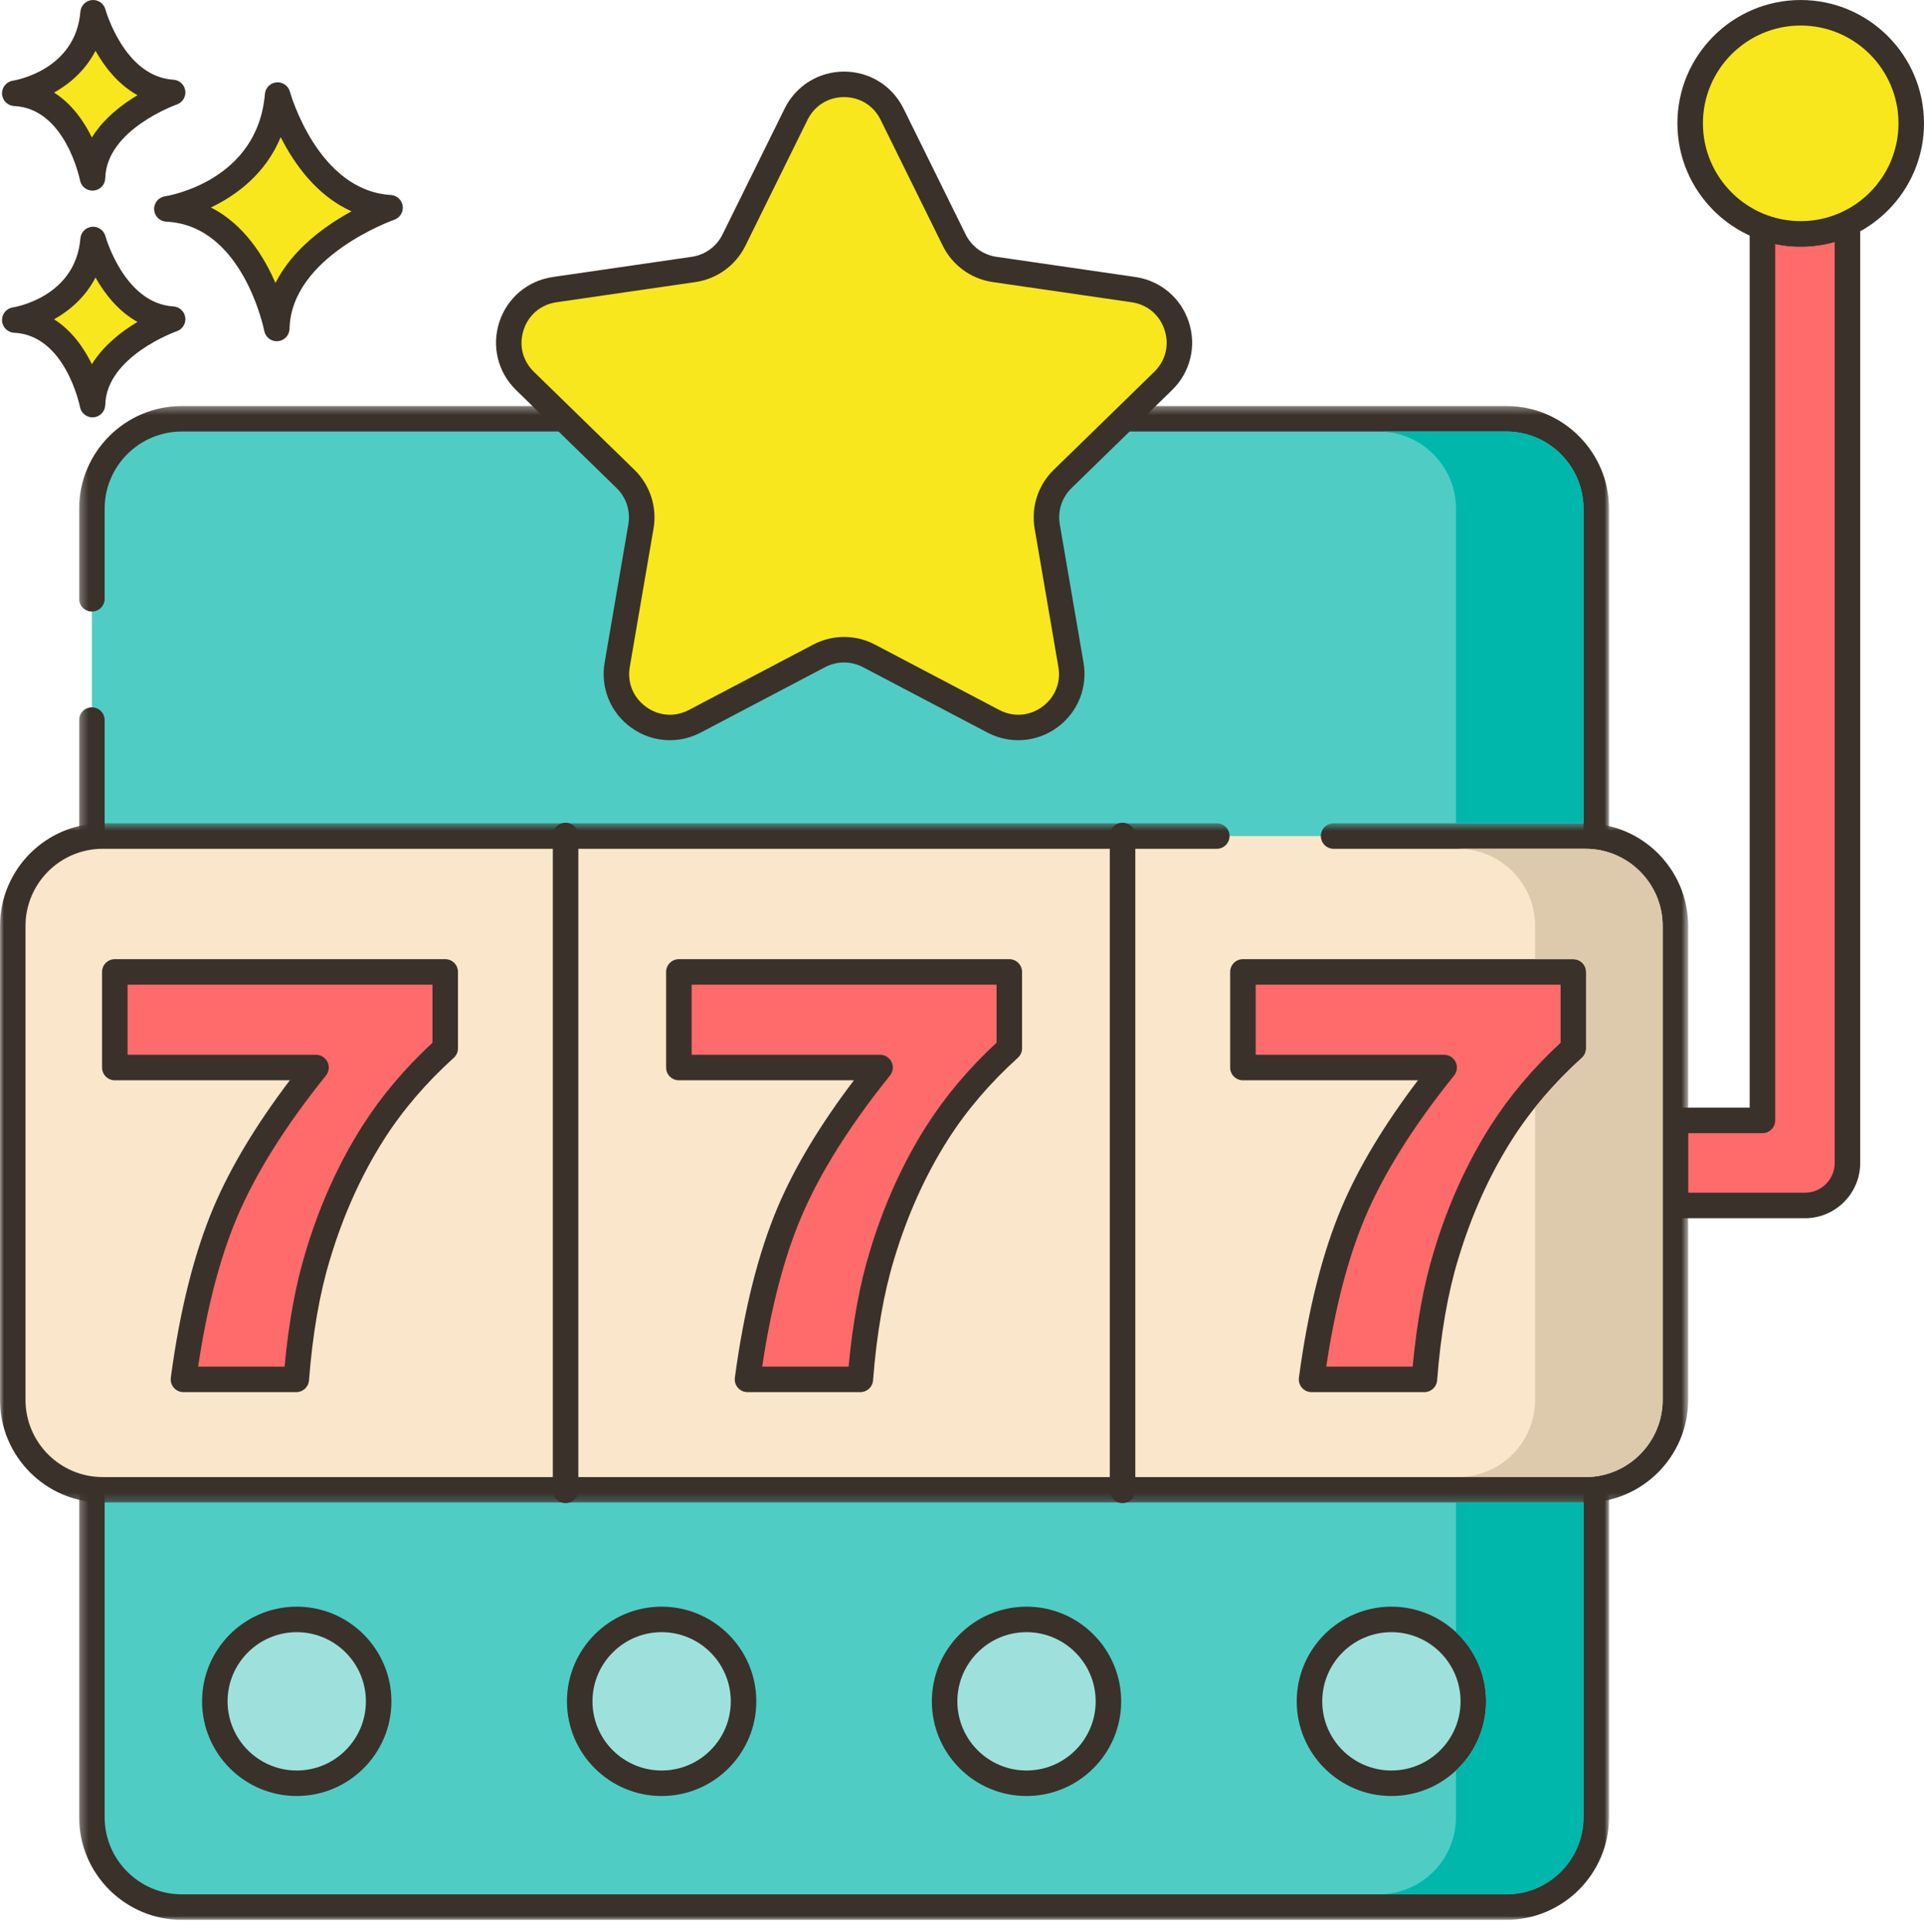 <?xml version="1.0" encoding="UTF-8"?> <svg xmlns="http://www.w3.org/2000/svg" xmlns:xlink="http://www.w3.org/1999/xlink" width="250px" height="251px" viewBox="0 0 250 251" version="1.1"><title>Group 73</title><defs><polygon id="path-1" points="0.283 0.327 199.074 0.327 199.074 197 0.283 197"></polygon><polygon id="path-3" points="0 0.538 219.354 0.538 219.354 88.789 0 88.789"></polygon></defs><g id="Homepage" stroke="none" stroke-width="1" fill="none" fill-rule="evenodd"><g transform="translate(-1040, -3898)" id="Group-73"><g transform="translate(1040, 3898)"><path d="M233.977,30.386 C232.231,30.386 230.552,30.076 229.005,29.502 L229.005,145.561 L217.702,145.561 L217.702,156.61 L234.53,156.61 C237.579,156.61 240.054,154.135 240.054,151.086 L240.054,29.038 C238.208,29.911 236.154,30.386 233.977,30.386" id="Fill-1" fill="#FF6B6B"></path><path d="M238.397,151.086 C238.397,153.218 236.662,154.953 234.53,154.953 L219.359,154.953 L219.359,147.219 L229.005,147.219 C229.92,147.219 230.663,146.477 230.663,145.562 L230.663,31.702 C233.203,32.236 235.927,32.14 238.397,31.43 L238.397,151.086 Z M240.94,27.638 C240.46,27.334 239.857,27.298 239.344,27.54 C236.339,28.963 232.709,29.111 229.582,27.949 C229.074,27.76 228.503,27.832 228.058,28.142 C227.613,28.452 227.347,28.96 227.347,29.503 L227.347,143.905 L217.702,143.905 C216.786,143.905 216.044,144.647 216.044,145.563 L216.044,156.611 C216.044,157.527 216.786,158.269 217.702,158.269 L234.53,158.269 C238.49,158.269 241.711,155.047 241.711,151.087 L241.711,29.038 C241.711,28.47 241.42,27.942 240.94,27.638 L240.94,27.638 Z" id="Fill-3" fill="#3A312A"></path><path d="M36.072,12.35 C34.996,25.127 21.681,27.144 21.681,27.144 C33.114,27.682 35.962,42.678 35.962,42.678 C36.206,31.985 50.681,26.986 50.681,26.986 C39.839,26.338 36.072,12.35 36.072,12.35" id="Fill-5" fill="#F8E71C"></path><path d="M35.792,36.763 C34.293,33.305 31.694,29.131 27.409,26.955 C30.647,25.404 34.49,22.631 36.472,17.815 C38.186,21.208 41.111,25.417 45.68,27.452 C42.356,29.264 38.03,32.32 35.792,36.763 M50.78,25.332 C41.273,24.763 37.708,12.046 37.673,11.918 C37.462,11.141 36.722,10.629 35.924,10.701 C35.122,10.773 34.489,11.41 34.422,12.211 C33.472,23.497 21.921,25.429 21.435,25.505 C20.592,25.632 19.984,26.378 20.028,27.229 C20.072,28.079 20.754,28.758 21.606,28.799 C31.581,29.268 34.312,42.851 34.337,42.988 C34.488,43.774 35.176,44.333 35.963,44.333 C36.01,44.333 36.056,44.331 36.103,44.327 C36.946,44.257 37.602,43.561 37.622,42.714 C37.836,33.313 51.092,28.596 51.227,28.55 C51.973,28.29 52.433,27.539 52.325,26.757 C52.214,25.977 51.569,25.379 50.78,25.332" id="Fill-7" fill="#3A312A"></path><path d="M12.098,31.113 C11.336,40.15 1.919,41.577 1.919,41.577 C10.005,41.958 12.021,52.565 12.021,52.565 C12.193,45.003 22.431,41.466 22.431,41.466 C14.762,41.006 12.098,31.113 12.098,31.113" id="Fill-9" fill="#F8E71C"></path><path d="M11.94,47.319 C10.919,45.234 9.354,42.958 7.026,41.484 C9.076,40.334 11.111,38.58 12.409,36.053 C13.577,38.123 15.34,40.422 17.868,41.825 C15.825,43.041 13.461,44.852 11.94,47.319 M22.531,39.81 C16.16,39.429 13.722,30.767 13.698,30.68 C13.488,29.904 12.752,29.392 11.95,29.462 C11.148,29.534 10.514,30.172 10.447,30.974 C9.807,38.565 2,39.886 1.672,39.938 C0.829,40.065 0.221,40.81 0.265,41.661 C0.31,42.511 0.992,43.191 1.842,43.231 C8.511,43.545 10.377,52.782 10.393,52.873 C10.543,53.66 11.232,54.221 12.019,54.221 C12.066,54.221 12.111,54.219 12.158,54.215 C13.002,54.145 13.658,53.449 13.678,52.602 C13.822,46.294 22.884,43.062 22.973,43.031 C23.721,42.772 24.182,42.022 24.074,41.237 C23.965,40.456 23.321,39.858 22.531,39.81" id="Fill-11" fill="#3A312A"></path><path d="M12.098,1.658 C11.336,10.695 1.919,12.122 1.919,12.122 C10.005,12.503 12.021,23.11 12.021,23.11 C12.193,15.548 22.431,12.011 22.431,12.011 C14.762,11.551 12.098,1.658 12.098,1.658" id="Fill-13" fill="#F8E71C"></path><path d="M11.94,17.864 C10.919,15.781 9.354,13.503 7.026,12.03 C9.077,10.88 11.111,9.124 12.409,6.598 C13.577,8.668 15.342,10.967 17.868,12.37 C15.825,13.587 13.461,15.398 11.94,17.864 M22.531,10.356 C16.159,9.975 13.721,1.313 13.698,1.224 C13.488,0.448 12.752,-0.064 11.95,0.007 C11.148,0.078 10.514,0.716 10.447,1.518 C9.807,9.11 2,10.431 1.672,10.483 C0.829,10.61 0.22,11.356 0.265,12.207 C0.31,13.058 0.992,13.736 1.843,13.777 C8.511,14.091 10.377,23.328 10.394,23.418 C10.544,24.206 11.233,24.766 12.021,24.766 C12.067,24.766 12.112,24.764 12.159,24.761 C13.003,24.691 13.659,23.994 13.679,23.147 C13.823,16.839 22.884,13.607 22.974,13.576 C23.721,13.317 24.183,12.567 24.075,11.784 C23.965,11.003 23.321,10.404 22.531,10.356" id="Fill-15" fill="#3A312A"></path><path d="M195.731,54.406 L23.624,54.406 C17.17,54.406 11.939,59.636 11.939,66.091 L11.939,236.08 C11.939,242.533 17.169,247.764 23.624,247.764 L195.731,247.764 C202.183,247.764 207.416,242.534 207.416,236.08 L207.416,66.089 C207.416,59.636 202.183,54.406 195.731,54.406" id="Fill-17" fill="#4FCDC5"></path><g id="Group-21" transform="translate(10, 52.422)"><mask id="mask-2" fill="white"><use xlink:href="#path-1"></use></mask><g id="Clip-20"></g><path d="M185.731,0.327 L13.625,0.327 C6.268,0.327 0.283,6.312 0.283,13.669 L0.283,25.369 C0.283,26.285 1.024,27.027 1.94,27.027 C2.856,27.027 3.597,26.285 3.597,25.369 L3.597,13.669 C3.597,8.139 8.095,3.641 13.625,3.641 L185.732,3.641 C191.26,3.641 195.759,8.139 195.759,13.669 L195.759,183.659 C195.759,189.188 191.26,193.686 185.732,193.686 L13.625,193.686 C8.095,193.686 3.597,189.188 3.597,183.659 L3.597,41.13 C3.597,40.214 2.856,39.473 1.94,39.473 C1.024,39.473 0.283,40.214 0.283,41.13 L0.283,183.658 C0.283,191.014 6.268,197 13.625,197 L185.732,197 C193.088,197 199.074,191.014 199.074,183.658 L199.074,13.667 C199.074,6.311 193.087,0.327 185.731,0.327" id="Fill-19" fill="#3A312A" mask="url(#mask-2)"></path></g><path d="M206.012,108.617 L13.342,108.617 C6.889,108.617 1.658,113.847 1.658,120.302 L1.658,181.869 C1.658,188.321 6.889,193.554 13.342,193.554 L206.012,193.554 C212.464,193.554 217.696,188.323 217.696,181.869 L217.696,120.302 C217.696,113.847 212.465,108.617 206.012,108.617" id="Fill-22" fill="#FAE6CA"></path><g id="Group-26" transform="translate(0, 106.422)"><mask id="mask-4" fill="white"><use xlink:href="#path-3"></use></mask><g id="Clip-25"></g><path d="M206.012,0.538 L173.288,0.538 C172.373,0.538 171.631,1.279 171.631,2.195 C171.631,3.111 172.373,3.852 173.288,3.852 L206.012,3.852 C211.54,3.852 216.038,8.35 216.038,13.88 L216.038,75.447 C216.038,80.976 211.54,85.475 206.012,85.475 L13.342,85.475 C7.813,85.475 3.315,80.976 3.315,75.447 L3.315,13.88 C3.315,8.35 7.813,3.852 13.342,3.852 L158.107,3.852 C159.023,3.852 159.764,3.111 159.764,2.195 C159.764,1.279 159.023,0.538 158.107,0.538 L13.342,0.538 C5.986,0.538 -0,6.523 -0,13.88 L-0,75.447 C-0,82.804 5.986,88.789 13.342,88.789 L206.012,88.789 C213.368,88.789 219.354,82.804 219.354,75.447 L219.354,13.88 C219.354,6.523 213.369,0.538 206.012,0.538" id="Fill-24" fill="#3A312A" mask="url(#mask-4)"></path></g><path d="M14.918,126.271 L14.918,138.692 L41.062,138.692 C35.692,145.36 31.77,151.62 29.29,157.469 C26.811,163.318 24.993,170.564 23.837,179.206 L38.498,179.206 C38.979,172.995 39.918,167.615 41.314,163.065 C43.071,157.216 45.467,151.908 48.5,147.141 C51.003,143.218 54.12,139.57 57.852,136.201 L57.852,126.271 L14.918,126.271 Z" id="Fill-27" fill="#FF6B6B"></path><path d="M56.194,135.47 C52.606,138.79 49.548,142.414 47.102,146.252 C44.001,151.124 41.52,156.621 39.731,162.579 C38.422,166.844 37.498,171.873 36.977,177.548 L25.745,177.548 C26.883,169.905 28.587,163.373 30.816,158.115 C33.224,152.432 37.105,146.247 42.352,139.732 C42.754,139.235 42.833,138.552 42.557,137.977 C42.282,137.402 41.702,137.034 41.062,137.034 L16.576,137.034 L16.576,127.928 L56.194,127.928 L56.194,135.47 Z M57.852,124.613 L14.918,124.613 C14.002,124.613 13.261,125.355 13.261,126.271 L13.261,138.692 C13.261,139.608 14.002,140.349 14.918,140.349 L37.66,140.349 C33.276,146.126 29.953,151.656 27.762,156.821 C25.238,162.779 23.363,170.236 22.195,178.986 C22.131,179.459 22.274,179.937 22.59,180.296 C22.904,180.657 23.358,180.862 23.837,180.862 L38.498,180.862 C39.364,180.862 40.083,180.196 40.15,179.332 C40.62,173.272 41.544,167.962 42.901,163.541 C44.605,157.866 46.959,152.647 49.897,148.032 C52.306,144.253 55.356,140.685 58.962,137.429 C59.309,137.114 59.508,136.668 59.508,136.199 L59.508,126.269 C59.508,125.355 58.767,124.613 57.852,124.613 L57.852,124.613 Z" id="Fill-29" fill="#3A312A"></path><path d="M88.211,126.271 L88.211,138.692 L114.353,138.692 C108.985,145.36 105.061,151.62 102.582,157.469 C100.103,163.318 98.285,170.564 97.13,179.206 L111.79,179.206 C112.272,172.995 113.209,167.615 114.607,163.065 C116.364,157.216 118.76,151.908 121.792,147.141 C124.296,143.218 127.413,139.57 131.145,136.201 L131.145,126.271 L88.211,126.271 Z" id="Fill-31" fill="#FF6B6B"></path><path d="M129.486,135.47 C125.898,138.79 122.841,142.414 120.394,146.252 C117.293,151.123 114.811,156.619 113.022,162.579 C111.713,166.844 110.787,171.873 110.266,177.548 L99.038,177.548 C100.175,169.905 101.879,163.373 104.109,158.115 C106.514,152.436 110.395,146.251 115.644,139.731 C116.043,139.233 116.124,138.552 115.847,137.976 C115.572,137.4 114.992,137.034 114.353,137.034 L89.868,137.034 L89.868,127.928 L129.486,127.928 L129.486,135.47 Z M131.143,124.613 L88.212,124.613 C87.296,124.613 86.553,125.355 86.553,126.271 L86.553,138.692 C86.553,139.608 87.296,140.349 88.212,140.349 L110.954,140.349 C106.567,146.129 103.245,151.658 101.056,156.821 C98.531,162.779 96.657,170.236 95.487,178.986 C95.424,179.459 95.567,179.937 95.882,180.296 C96.198,180.657 96.651,180.862 97.13,180.862 L111.79,180.862 C112.656,180.862 113.376,180.196 113.442,179.332 C113.912,173.272 114.838,167.962 116.194,163.541 C117.9,157.864 120.254,152.646 123.191,148.032 C125.6,144.253 128.65,140.685 132.256,137.429 C132.603,137.114 132.803,136.668 132.803,136.199 L132.803,126.269 C132.8,125.355 132.059,124.613 131.143,124.613 L131.143,124.613 Z" id="Fill-33" fill="#3A312A"></path><path d="M161.503,126.271 L161.503,138.692 L187.646,138.692 C182.277,145.36 178.354,151.62 175.874,157.469 C173.395,163.318 171.577,170.564 170.421,179.206 L185.082,179.206 C185.563,172.995 186.502,167.615 187.899,163.065 C189.655,157.216 192.051,151.908 195.084,147.141 C197.588,143.218 200.704,139.57 204.436,136.201 L204.436,126.271 L161.503,126.271 Z" id="Fill-35" fill="#FF6B6B"></path><path d="M202.779,135.47 C199.19,138.79 196.133,142.414 193.686,146.252 C190.585,151.124 188.105,156.621 186.315,162.579 C185.006,166.844 184.082,171.873 183.56,177.548 L172.331,177.548 C173.469,169.905 175.172,163.373 177.401,158.115 C179.81,152.432 183.691,146.247 188.939,139.732 C189.339,139.235 189.418,138.552 189.143,137.977 C188.868,137.402 188.286,137.034 187.648,137.034 L163.162,137.034 L163.162,127.928 L202.78,127.928 L202.78,135.47 L202.779,135.47 Z M204.435,124.613 L161.504,124.613 C160.588,124.613 159.845,125.355 159.845,126.271 L159.845,138.692 C159.845,139.608 160.588,140.349 161.504,140.349 L184.245,140.349 C179.861,146.126 176.537,151.656 174.346,156.821 C171.821,162.779 169.947,170.236 168.779,178.986 C168.715,179.459 168.859,179.937 169.174,180.296 C169.488,180.657 169.942,180.862 170.422,180.862 L185.083,180.862 C185.948,180.862 186.668,180.196 186.736,179.332 C187.206,173.272 188.131,167.962 189.487,163.541 C191.191,157.866 193.546,152.647 196.482,148.032 C198.893,144.253 201.942,140.685 205.548,137.429 C205.895,137.114 206.094,136.668 206.094,136.199 L206.094,126.269 C206.093,125.355 205.351,124.613 204.435,124.613 L204.435,124.613 Z" id="Fill-37" fill="#3A312A"></path><path d="M151.139,49.492 C155.267,45.468 152.99,38.457 147.284,37.627 L129.226,35.003 C126.961,34.674 125.002,33.251 123.99,31.198 L115.913,14.836 C113.363,9.666 105.991,9.666 103.439,14.836 L95.364,31.198 C94.35,33.251 92.391,34.674 90.126,35.003 L72.069,37.627 C66.364,38.456 64.085,45.468 68.213,49.492 L81.281,62.228 C82.92,63.826 83.668,66.129 83.28,68.385 L80.195,86.369 C79.221,92.052 85.185,96.384 90.287,93.701 L106.438,85.21 C108.464,84.145 110.885,84.145 112.911,85.21 L129.062,93.701 C134.164,96.384 140.128,92.052 139.154,86.369 L136.069,68.385 C135.682,66.129 136.43,63.826 138.069,62.228 L151.139,49.492 Z" id="Fill-39" fill="#F8E71C"></path><path d="M134.438,68.665 L137.523,86.648 C137.872,88.682 137.084,90.618 135.417,91.831 C133.747,93.043 131.661,93.194 129.836,92.234 L113.686,83.743 C112.431,83.083 111.054,82.752 109.677,82.752 C108.3,82.752 106.924,83.083 105.67,83.743 L89.52,92.234 C87.693,93.194 85.609,93.042 83.94,91.831 C82.271,90.618 81.484,88.682 81.832,86.648 L84.917,68.665 C85.396,65.87 84.469,63.02 82.439,61.041 L69.373,48.305 C67.897,46.865 67.395,44.834 68.033,42.873 C68.67,40.912 70.269,39.564 72.31,39.268 L90.366,36.644 C93.172,36.237 95.596,34.476 96.852,31.933 L104.927,15.57 C105.84,13.72 107.616,12.617 109.678,12.617 C111.742,12.617 113.517,13.722 114.429,15.57 L122.505,31.933 C123.76,34.475 126.186,36.237 128.99,36.644 L147.047,39.268 C149.088,39.565 150.687,40.912 151.325,42.873 C151.962,44.834 151.46,46.865 149.985,48.305 L136.917,61.041 C134.886,63.02 133.959,65.87 134.438,68.665 L134.438,68.665 Z M152.295,50.679 C154.662,48.374 155.496,44.99 154.476,41.849 C153.455,38.709 150.791,36.462 147.524,35.987 L129.466,33.363 C127.741,33.112 126.25,32.03 125.478,30.465 L117.402,14.102 C115.94,11.142 112.981,9.302 109.678,9.302 C106.376,9.302 103.418,11.142 101.956,14.102 L93.879,30.465 C93.107,32.03 91.617,33.112 89.89,33.363 L71.833,35.987 C68.564,36.462 65.9,38.708 64.879,41.849 C63.858,44.99 64.694,48.373 67.059,50.679 L80.125,63.415 C81.374,64.633 81.943,66.386 81.648,68.106 L78.563,86.089 C78.005,89.344 79.318,92.572 81.99,94.513 C83.501,95.61 85.266,96.167 87.044,96.167 C88.414,96.167 89.79,95.837 91.061,95.168 L107.211,86.677 C108.753,85.865 110.599,85.866 112.141,86.677 L128.292,95.168 C131.215,96.705 134.691,96.455 137.363,94.513 C140.035,92.572 141.347,89.344 140.79,86.089 L137.705,68.106 C137.41,66.387 137.98,64.633 139.228,63.415 L152.295,50.679 Z" id="Fill-41" fill="#3A312A"></path><path d="M233.979,1.658 C241.912,1.658 248.343,8.089 248.343,16.022 C248.343,23.954 241.912,30.386 233.979,30.386 C226.046,30.386 219.616,23.954 219.616,16.022 C219.616,8.089 226.046,1.658 233.979,1.658" id="Fill-43" fill="#F8E71C"></path><path d="M233.979,28.729 C226.973,28.729 221.273,23.028 221.273,16.022 C221.273,9.016 226.973,3.316 233.979,3.316 C240.986,3.316 246.686,9.016 246.686,16.022 C246.686,23.03 240.986,28.729 233.979,28.729 M233.979,0.001 C225.145,0.001 217.958,7.188 217.958,16.022 C217.958,24.856 225.145,32.043 233.979,32.043 C242.813,32.043 250,24.856 250,16.022 C250,7.188 242.813,0.001 233.979,0.001" id="Fill-45" fill="#3A312A"></path><path d="M36.154,210.605 C41.873,209.253 47.606,212.793 48.959,218.513 C50.309,224.233 46.77,229.965 41.05,231.318 C35.331,232.669 29.598,229.129 28.247,223.41 C26.893,217.69 30.434,211.958 36.154,210.605" id="Fill-47" fill="#9EE1DC"></path><path d="M38.558,230.02 C33.604,230.02 29.572,225.99 29.572,221.034 C29.572,216.08 33.603,212.047 38.558,212.047 C43.513,212.047 47.544,216.079 47.544,221.034 C47.544,225.99 43.513,230.02 38.558,230.02 M38.558,208.733 C31.775,208.733 26.257,214.251 26.257,221.034 C26.257,227.817 31.775,233.334 38.558,233.334 C45.341,233.334 50.859,227.817 50.859,221.034 C50.859,214.252 45.341,208.733 38.558,208.733" id="Fill-49" fill="#3A312A"></path><path d="M78.409,213.494 C82.564,209.339 89.303,209.339 93.459,213.494 C97.614,217.65 97.614,224.389 93.459,228.544 C89.303,232.7 82.564,232.7 78.409,228.544 C74.253,224.389 74.253,217.65 78.409,213.494" id="Fill-51" fill="#9EE1DC"></path><path d="M85.97,230.02 C81.015,230.02 76.985,225.99 76.985,221.034 C76.985,216.08 81.015,212.047 85.97,212.047 C90.925,212.047 94.956,216.079 94.956,221.034 C94.956,225.99 90.926,230.02 85.97,230.02 M85.97,208.733 C79.188,208.733 73.669,214.251 73.669,221.034 C73.669,227.817 79.188,233.334 85.97,233.334 C92.753,233.334 98.272,227.817 98.272,221.034 C98.272,214.252 92.753,208.733 85.97,208.733" id="Fill-53" fill="#3A312A"></path><path d="M127.902,212.019 C132.904,208.927 139.465,210.476 142.557,215.478 C145.65,220.481 144.101,227.042 139.098,230.134 C134.096,233.226 127.535,231.678 124.442,226.675 C121.35,221.673 122.899,215.111 127.902,212.019" id="Fill-55" fill="#9EE1DC"></path><path d="M133.383,230.02 C128.427,230.02 124.397,225.99 124.397,221.034 C124.397,216.08 128.427,212.047 133.383,212.047 C138.338,212.047 142.369,216.079 142.369,221.034 C142.37,225.99 138.338,230.02 133.383,230.02 M133.383,208.733 C126.6,208.733 121.082,214.251 121.082,221.034 C121.082,227.817 126.6,233.334 133.383,233.334 C140.166,233.334 145.684,227.817 145.684,221.034 C145.685,214.252 140.167,208.733 133.383,208.733" id="Fill-57" fill="#3A312A"></path><path d="M173.225,213.505 C177.381,209.349 184.12,209.349 188.275,213.505 C192.431,217.66 192.431,224.399 188.275,228.555 C184.12,232.71 177.381,232.71 173.225,228.555 C169.07,224.399 169.07,217.66 173.225,213.505" id="Fill-59" fill="#9EE1DC"></path><path d="M180.795,230.02 C175.84,230.02 171.809,225.99 171.809,221.034 C171.809,216.08 175.84,212.047 180.795,212.047 C185.751,212.047 189.781,216.079 189.781,221.034 C189.782,225.99 185.751,230.02 180.795,230.02 M180.795,208.733 C174.013,208.733 168.494,214.251 168.494,221.034 C168.494,227.817 174.013,233.334 180.795,233.334 C187.578,233.334 193.096,227.817 193.096,221.034 C193.098,214.252 187.579,208.733 180.795,208.733" id="Fill-61" fill="#3A312A"></path><path d="M73.491,106.889 C72.575,106.889 71.834,107.63 71.834,108.546 L71.834,193.624 C71.834,194.54 72.575,195.281 73.491,195.281 C74.407,195.281 75.148,194.54 75.148,193.624 L75.148,108.546 C75.148,107.63 74.406,106.889 73.491,106.889" id="Fill-63" fill="#3A312A"></path><path d="M145.863,106.889 C144.946,106.889 144.206,107.63 144.206,108.546 L144.206,193.624 C144.206,194.54 144.946,195.281 145.863,195.281 C146.779,195.281 147.519,194.54 147.519,193.624 L147.519,108.546 C147.519,107.63 146.778,106.889 145.863,106.889" id="Fill-65" fill="#3A312A"></path><path d="M195.736,56.064 L179.162,56.064 C184.686,56.064 189.184,60.561 189.184,66.085 L189.184,106.956 L205.756,106.956 L205.756,66.085 C205.756,60.561 201.26,56.064 195.736,56.064" id="Fill-67" fill="#00B7AC"></path><path d="M189.184,195.215 L189.184,212.043 C191.593,214.297 193.095,217.49 193.095,221.037 C193.095,224.584 191.593,227.777 189.184,230.03 L189.184,236.074 C189.184,241.611 184.687,246.108 179.163,246.108 L195.736,246.108 C201.26,246.108 205.757,241.611 205.757,236.074 L205.757,195.215 L189.184,195.215 Z" id="Fill-69" fill="#00B7AC"></path><path d="M206.012,110.27 L189.438,110.27 C194.962,110.27 199.471,114.767 199.471,120.303 L199.471,124.612 L204.432,124.612 C205.349,124.612 206.089,125.352 206.089,126.269 L206.089,136.202 C206.089,136.666 205.89,137.119 205.547,137.429 C203.305,139.462 201.272,141.616 199.471,143.87 L199.471,181.868 C199.471,187.393 194.962,191.9 189.438,191.9 L206.012,191.9 C211.536,191.9 216.044,187.393 216.044,181.868 L216.044,120.303 C216.044,114.767 211.536,110.27 206.012,110.27" id="Fill-71" fill="#DDC9AC"></path></g></g></g></svg> 